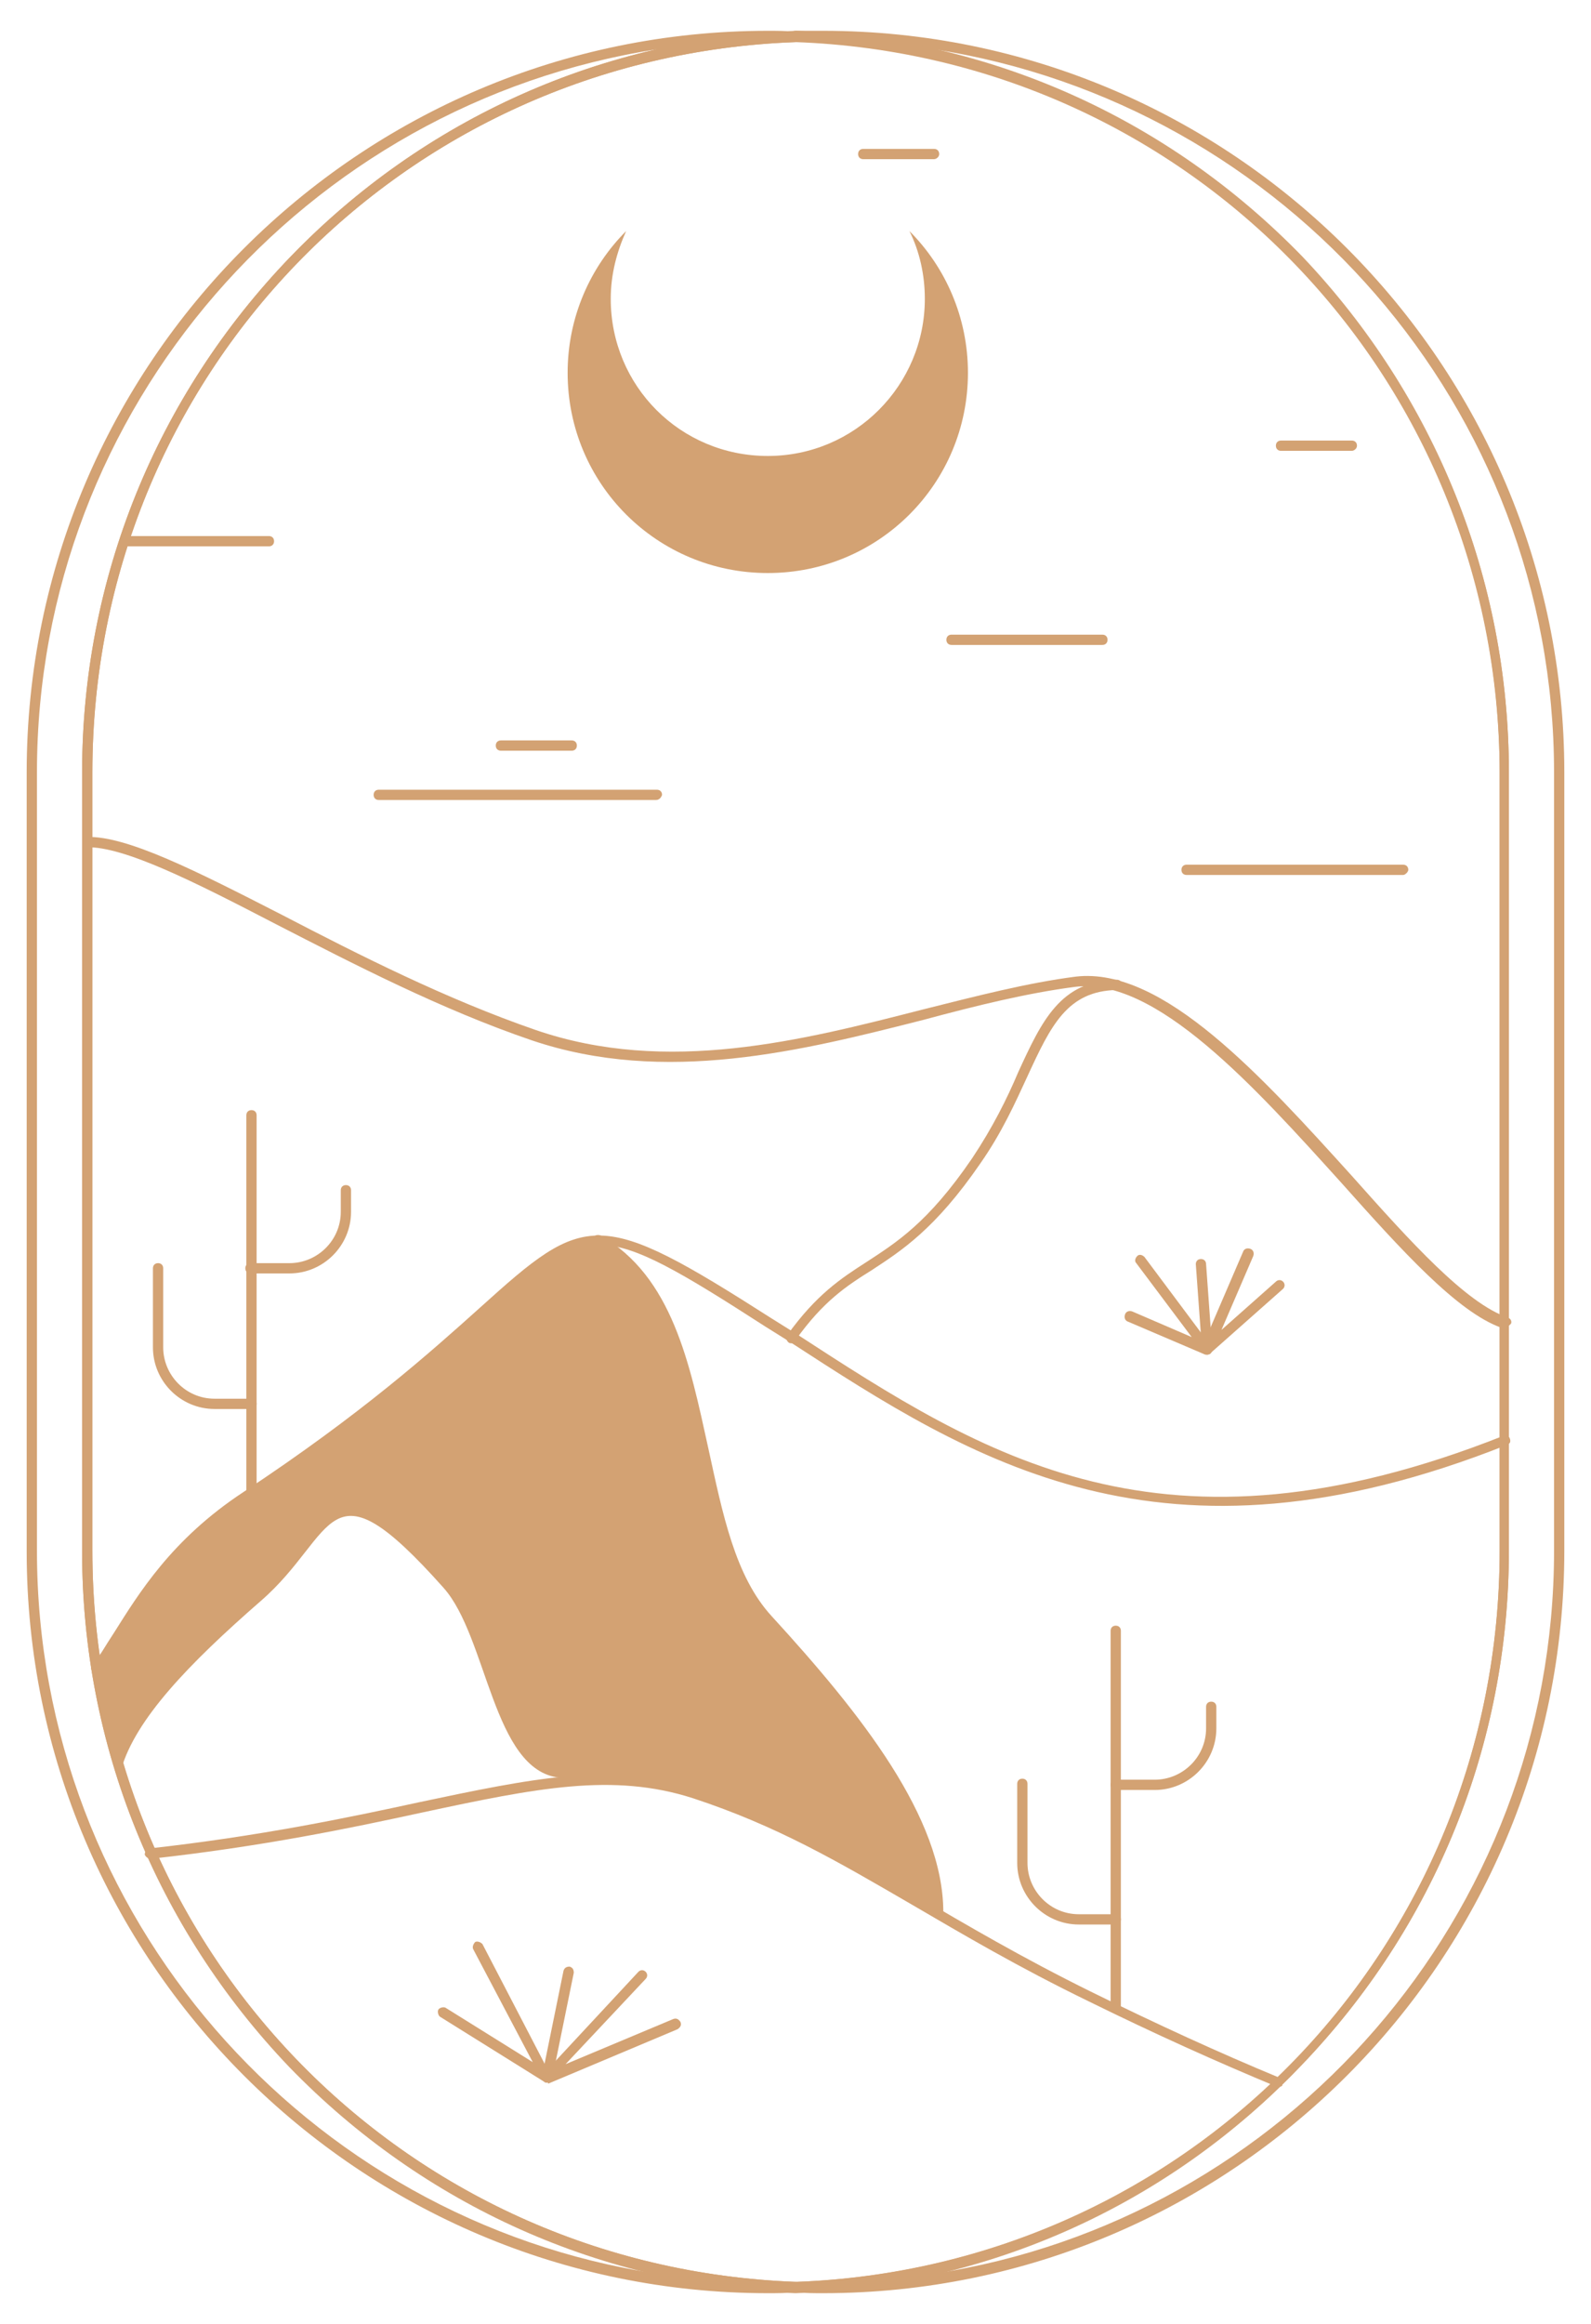 <?xml version="1.0" encoding="UTF-8"?> <svg xmlns="http://www.w3.org/2000/svg" xmlns:xlink="http://www.w3.org/1999/xlink" version="1.1" id="Layer_1" x="0px" y="0px" viewBox="0 0 155 226.3" style="enable-background:new 0 0 155 226.3;" xml:space="preserve"> <style type="text/css"> .st0{fill:#D3A273;} </style> <g> <g> <g> <g> <g> <g> <path class="st0" d="M80.2,223.3c-0.9,0-1.8,0-2.7-0.1c-0.3,0-0.5-0.2-0.5-0.5s0.2-0.5,0.5-0.5c38.4-1.4,68.6-32.7,68.6-71.2 V75.2c0-38.5-30.1-69.8-68.6-71.2c-0.3,0-0.5-0.2-0.5-0.5c0-0.3,0.2-0.5,0.5-0.5C78.4,3,79.3,3,80.2,3 c39.8,0,72.2,32.4,72.2,72.2v75.8C152.4,190.9,120,223.3,80.2,223.3z M91,4.8c13.5,3.1,25.9,10,35.7,20.2 C139.8,38.6,147,56.4,147,75.2v75.8c0,18.8-7.2,36.6-20.3,50.2c-9.8,10.2-22.2,17.1-35.7,20.2c34.1-5.2,60.4-34.8,60.4-70.4 V75.2C151.4,39.7,125.2,10.1,91,4.8z"></path> </g> <g> <path class="st0" d="M74.8,223.3c-39.8,0-72.2-32.4-72.2-72.2V75.2C2.6,35.4,35,3,74.8,3c0.9,0,1.8,0,2.7,0.1 c0.3,0,0.5,0.2,0.5,0.5c0,0.3-0.2,0.5-0.5,0.5C39.1,5.5,9,36.7,9,75.2v75.8c0,38.5,30.1,69.8,68.6,71.2c0.3,0,0.5,0.2,0.5,0.5 s-0.2,0.5-0.5,0.5C76.6,223.3,75.7,223.3,74.8,223.3z M64,4.8C29.8,10.1,3.6,39.7,3.6,75.2v75.8c0,35.6,26.2,65.2,60.4,70.4 c-13.5-3.1-25.9-10-35.7-20.2C15.2,187.7,8,169.9,8,151.1V75.2c0-18.8,7.2-36.6,20.3-50.2C38.1,14.9,50.4,7.9,64,4.8z"></path> </g> <g> <path class="st0" d="M77.5,223.3c-18.8-0.7-36.2-8.5-49.3-22C15.2,187.7,8,169.9,8,151.1V75.2c0-18.8,7.2-36.6,20.3-50.2 c13-13.5,30.5-21.3,49.3-22c18.8,0.7,36.2,8.5,49.3,22C139.8,38.6,147,56.4,147,75.2v75.8c0,18.8-7.2,36.6-20.3,50.2 C113.7,214.8,96.2,222.6,77.5,223.3z M77.5,4.1C39.1,5.5,9,36.7,9,75.2v75.8c0,38.5,30.1,69.8,68.6,71.2 c38.4-1.4,68.5-32.7,68.5-71.2V75.2C146,36.7,115.9,5.5,77.5,4.1z"></path> </g> </g> <g> <path class="st0" d="M146.5,129.3c-0.1,0-0.1,0-0.2,0c-4.3-1.5-9.8-7.6-15.6-14.1c-8.5-9.4-18.1-20.1-26-19.1 c-4.6,0.6-9.5,1.8-14.7,3.2c-11.8,3-25.2,6.4-38.2,2c-8.8-3-17.3-7.4-24.9-11.3c-7.9-4.1-14.8-7.6-18.5-7.5 C8.2,82.4,8,82.2,8,82c0-0.3,0.2-0.5,0.5-0.5c3.9-0.1,10.6,3.3,19,7.6c7.5,3.9,16,8.2,24.7,11.2c12.8,4.4,26,1,37.7-2 c5.2-1.3,10.2-2.6,14.9-3.2c8.5-1,18.2,9.8,26.9,19.4c5.7,6.4,11.1,12.4,15.2,13.8c0.3,0.1,0.4,0.4,0.3,0.6 C146.9,129.2,146.8,129.3,146.5,129.3z"></path> </g> <g> <path class="st0" d="M9.4,163c-0.1,0-0.2,0-0.3-0.1c-0.2-0.2-0.3-0.5-0.1-0.7c0.7-0.9,1.3-2,2.1-3.2c2.4-3.8,5.6-9.1,12.6-13.7 c11.5-7.6,18.2-13.6,23.1-18c10.3-9.3,11.5-9.7,28.4,1.1l2.4,1.5c18.3,11.9,35.6,23.1,68.9,9.9c0.3-0.1,0.5,0,0.6,0.3 c0.1,0.3,0,0.5-0.3,0.6c-33.7,13.4-52.1,1.5-69.8-10l-2.4-1.5c-16.6-10.7-17.2-10.2-27.2-1.2c-4.6,4.1-11.6,10.4-23.2,18.1 c-6.8,4.5-9.8,9.4-12.2,13.4c-0.7,1.2-1.4,2.3-2.1,3.3C9.7,162.9,9.5,163,9.4,163z"></path> </g> <g> <g> <path class="st0" d="M108.7,195.8c-0.3,0-0.5-0.2-0.5-0.5v-36.5c0-0.3,0.2-0.5,0.5-0.5c0.3,0,0.5,0.2,0.5,0.5v36.5 C109.2,195.6,109,195.8,108.7,195.8z"></path> </g> <g> <path class="st0" d="M112.5,174.3h-3.8c-0.3,0-0.5-0.2-0.5-0.5c0-0.3,0.2-0.5,0.5-0.5h3.8c2.7,0,5-2.2,5-5v-2.1 c0-0.3,0.2-0.5,0.5-0.5c0.3,0,0.5,0.2,0.5,0.5v2.1C118.5,171.6,115.8,174.3,112.5,174.3z"></path> </g> <g> <path class="st0" d="M108.7,187.4h-3.6c-3.3,0-6-2.7-6-6v-7.7c0-0.3,0.2-0.5,0.5-0.5s0.5,0.2,0.5,0.5v7.7c0,2.7,2.2,5,5,5h3.6 c0.3,0,0.5,0.2,0.5,0.5C109.2,187.2,109,187.4,108.7,187.4z"></path> </g> </g> <g> <g> <path class="st0" d="M24.5,145.6c-0.3,0-0.5-0.2-0.5-0.5v-36.5c0-0.3,0.2-0.5,0.5-0.5c0.3,0,0.5,0.2,0.5,0.5v36.5 C25,145.3,24.7,145.6,24.5,145.6z"></path> </g> <g> <path class="st0" d="M28.2,124h-3.8c-0.3,0-0.5-0.2-0.5-0.5c0-0.3,0.2-0.5,0.5-0.5h3.8c2.7,0,5-2.2,5-5v-2.1 c0-0.3,0.2-0.5,0.5-0.5s0.5,0.2,0.5,0.5v2.1C34.2,121.3,31.5,124,28.2,124z"></path> </g> <g> <path class="st0" d="M24.5,137.2h-3.6c-3.3,0-6-2.7-6-6v-7.7c0-0.3,0.2-0.5,0.5-0.5c0.3,0,0.5,0.2,0.5,0.5v7.7 c0,2.7,2.2,5,5,5h3.6c0.3,0,0.5,0.2,0.5,0.5S24.7,137.2,24.5,137.2z"></path> </g> </g> <g> <path class="st0" d="M91.4,186.7c-0.3,0-0.5-0.2-0.5-0.5c0-8.9-7.9-18.7-16.5-28.1c-3.8-4.1-5.1-10.6-6.4-16.9 c-1.7-8-3.4-16.2-10-20c-0.2-0.1-0.3-0.4-0.2-0.7c0.1-0.2,0.4-0.3,0.7-0.2c7,4,8.7,12.5,10.5,20.7c1.4,6.4,2.6,12.5,6.2,16.4 c8.7,9.5,16.7,19.6,16.7,28.8C91.9,186.5,91.7,186.7,91.4,186.7z"></path> </g> <g> <path class="st0" d="M77.1,130.8c-0.1,0-0.2,0-0.3-0.1c-0.2-0.2-0.3-0.5-0.1-0.7c2.8-3.9,5.2-5.5,7.7-7.1 c2.9-1.9,6-3.8,10.3-10.1c2-3,3.4-5.8,4.5-8.4c2.3-5,4.1-8.9,9.6-9c0.3,0,0.5,0.2,0.5,0.5c0,0.3-0.2,0.5-0.5,0.5 c-4.8,0.1-6.4,3.4-8.7,8.4c-1.2,2.6-2.5,5.5-4.6,8.5c-4.4,6.4-7.7,8.5-10.6,10.4c-2.4,1.5-4.7,3-7.4,6.8 C77.5,130.7,77.3,130.8,77.1,130.8z"></path> </g> <path class="st0" d="M90.1,29.1c0,8.4-6.8,15.3-15.3,15.3s-15.3-6.8-15.3-15.3c0-2.4,0.6-4.6,1.5-6.6c-3.5,3.5-5.7,8.4-5.7,13.8 c0,10.8,8.7,19.5,19.5,19.5s19.5-8.7,19.5-19.5c0-5.4-2.2-10.3-5.7-13.8C89.6,24.5,90.1,26.8,90.1,29.1z"></path> <g> <path class="st0" d="M107.4,62.8H92.7c-0.3,0-0.5-0.2-0.5-0.5c0-0.3,0.2-0.5,0.5-0.5h14.7c0.3,0,0.5,0.2,0.5,0.5 C107.9,62.6,107.7,62.8,107.4,62.8z"></path> </g> <g> <path class="st0" d="M136.7,85.2h-21.1c-0.3,0-0.5-0.2-0.5-0.5c0-0.3,0.2-0.5,0.5-0.5h21.1c0.3,0,0.5,0.2,0.5,0.5 C137.2,84.9,136.9,85.2,136.7,85.2z"></path> </g> <g> <path class="st0" d="M26.2,53.2H12.4c-0.3,0-0.5-0.2-0.5-0.5s0.2-0.5,0.5-0.5h13.8c0.3,0,0.5,0.2,0.5,0.5S26.5,53.2,26.2,53.2z "></path> </g> <g> <path class="st0" d="M63.9,77.9H36.9c-0.3,0-0.5-0.2-0.5-0.5c0-0.3,0.2-0.5,0.5-0.5h27.1c0.3,0,0.5,0.2,0.5,0.5 C64.4,77.7,64.2,77.9,63.9,77.9z"></path> </g> <g> <path class="st0" d="M55.7,73.1h-6.9c-0.3,0-0.5-0.2-0.5-0.5c0-0.3,0.2-0.5,0.5-0.5h6.9c0.3,0,0.5,0.2,0.5,0.5 C56.2,72.9,56,73.1,55.7,73.1z"></path> </g> <g> <path class="st0" d="M131.7,43.9h-6.9c-0.3,0-0.5-0.2-0.5-0.5c0-0.3,0.2-0.5,0.5-0.5h6.9c0.3,0,0.5,0.2,0.5,0.5 C132.2,43.7,131.9,43.9,131.7,43.9z"></path> </g> <g> <path class="st0" d="M91,15.5h-6.9c-0.3,0-0.5-0.2-0.5-0.5s0.2-0.5,0.5-0.5H91c0.3,0,0.5,0.2,0.5,0.5S91.2,15.5,91,15.5z"></path> </g> <g> <g> <path class="st0" d="M53.3,202.8c-0.1,0-0.2,0-0.3-0.1l-10.1-6.3c-0.2-0.1-0.3-0.5-0.2-0.7c0.1-0.2,0.5-0.3,0.7-0.2l8.5,5.3 l-5.8-11c-0.1-0.2,0-0.5,0.2-0.7c0.2-0.1,0.5,0,0.7,0.2l6.6,12.7c0.1,0.2,0.1,0.4-0.1,0.6C53.5,202.7,53.4,202.8,53.3,202.8z"></path> </g> <g> <path class="st0" d="M53.3,202.8c-0.2,0-0.3-0.1-0.4-0.2c-0.1-0.2-0.1-0.5,0-0.6l9.3-10c0.2-0.2,0.5-0.2,0.7,0 c0.2,0.2,0.2,0.5,0,0.7l-7.8,8.3l10.5-4.4c0.3-0.1,0.5,0,0.7,0.3c0.1,0.3,0,0.5-0.3,0.7l-12.6,5.3 C53.4,202.7,53.3,202.8,53.3,202.8z"></path> </g> <g> <path class="st0" d="M53.3,202.8C53.2,202.8,53.2,202.7,53.3,202.8c-0.4-0.1-0.5-0.3-0.5-0.6l2.1-10.3 c0.1-0.3,0.3-0.4,0.6-0.4c0.3,0.1,0.4,0.3,0.4,0.6l-2.1,10.3C53.7,202.6,53.5,202.8,53.3,202.8z"></path> </g> </g> <g> <g> <path class="st0" d="M117.6,131.9c-0.1,0-0.1,0-0.2,0l-7.5-3.2c-0.3-0.1-0.4-0.4-0.3-0.7c0.1-0.3,0.4-0.4,0.7-0.3l5.8,2.5 l-5.4-7.2c-0.2-0.2-0.1-0.5,0.1-0.7c0.2-0.2,0.5-0.1,0.7,0.1l6.5,8.7c0.1,0.2,0.1,0.4,0,0.6 C117.9,131.9,117.7,131.9,117.6,131.9z"></path> </g> <g> <path class="st0" d="M117.6,131.9c-0.1,0-0.2,0-0.3-0.1c-0.2-0.1-0.3-0.4-0.2-0.6l4-9.3c0.1-0.3,0.4-0.4,0.7-0.3 c0.3,0.1,0.4,0.4,0.3,0.7l-3.1,7.2l5.3-4.7c0.2-0.2,0.5-0.2,0.7,0c0.2,0.2,0.2,0.5,0,0.7l-7,6.2 C117.8,131.9,117.7,131.9,117.6,131.9z"></path> </g> <g> <path class="st0" d="M117.6,131.9c-0.3,0-0.5-0.2-0.5-0.5l-0.6-8.3c0-0.3,0.2-0.5,0.5-0.5c0.3,0,0.5,0.2,0.5,0.5l0.6,8.3 C118.1,131.7,117.9,131.9,117.6,131.9C117.6,131.9,117.6,131.9,117.6,131.9z"></path> </g> </g> <g> <path class="st0" d="M124.6,203.2c-0.1,0-0.1,0-0.2,0c-5.8-2.4-12-5.2-18.3-8.3c-7-3.4-12.4-6.6-17.2-9.4 c-7.4-4.3-13.2-7.7-21.4-10.4c-7.8-2.5-15.2-1-26.4,1.4c-6.9,1.5-15.5,3.3-26.4,4.5c-0.3,0-0.5-0.2-0.6-0.4 c0-0.3,0.2-0.5,0.4-0.6c10.8-1.2,19.4-3,26.3-4.5c10.9-2.3,18.9-4,26.9-1.4c8.3,2.7,14.5,6.3,21.6,10.5 c4.8,2.8,10.2,6,17.1,9.4c6.3,3.1,12.4,5.9,18.2,8.3c0.3,0.1,0.4,0.4,0.3,0.7C125,203.1,124.8,203.2,124.6,203.2z"></path> </g> </g> </g> <path class="st0" d="M74.8,157.8c-8.4-9.2-4.5-30-16.5-37c0,0-3.9,0.6-6.5,2.8c-2.6,2.2-10.2,9-12.4,10.7 c-2.1,1.7-12.6,10-18.6,13.6c-6,3.7-11.5,14.6-11.5,14.6s1.1,5,2.5,9.8c1.4-4.9,6.6-10.3,13.6-16.4c7.5-6.5,6.3-14.2,17.8-1.3 c4.3,4.8,4.8,17.8,11.3,18.5c0.9,0.1,1.5,0.1,1.9,0.2c4.9-0.3,10,0.3,15.8,3c9.9,4.5,17.9,9.3,17.9,9.3l1.4,0.8 C91.4,177,83.2,166.9,74.8,157.8z"></path> </g> </g> </svg> 